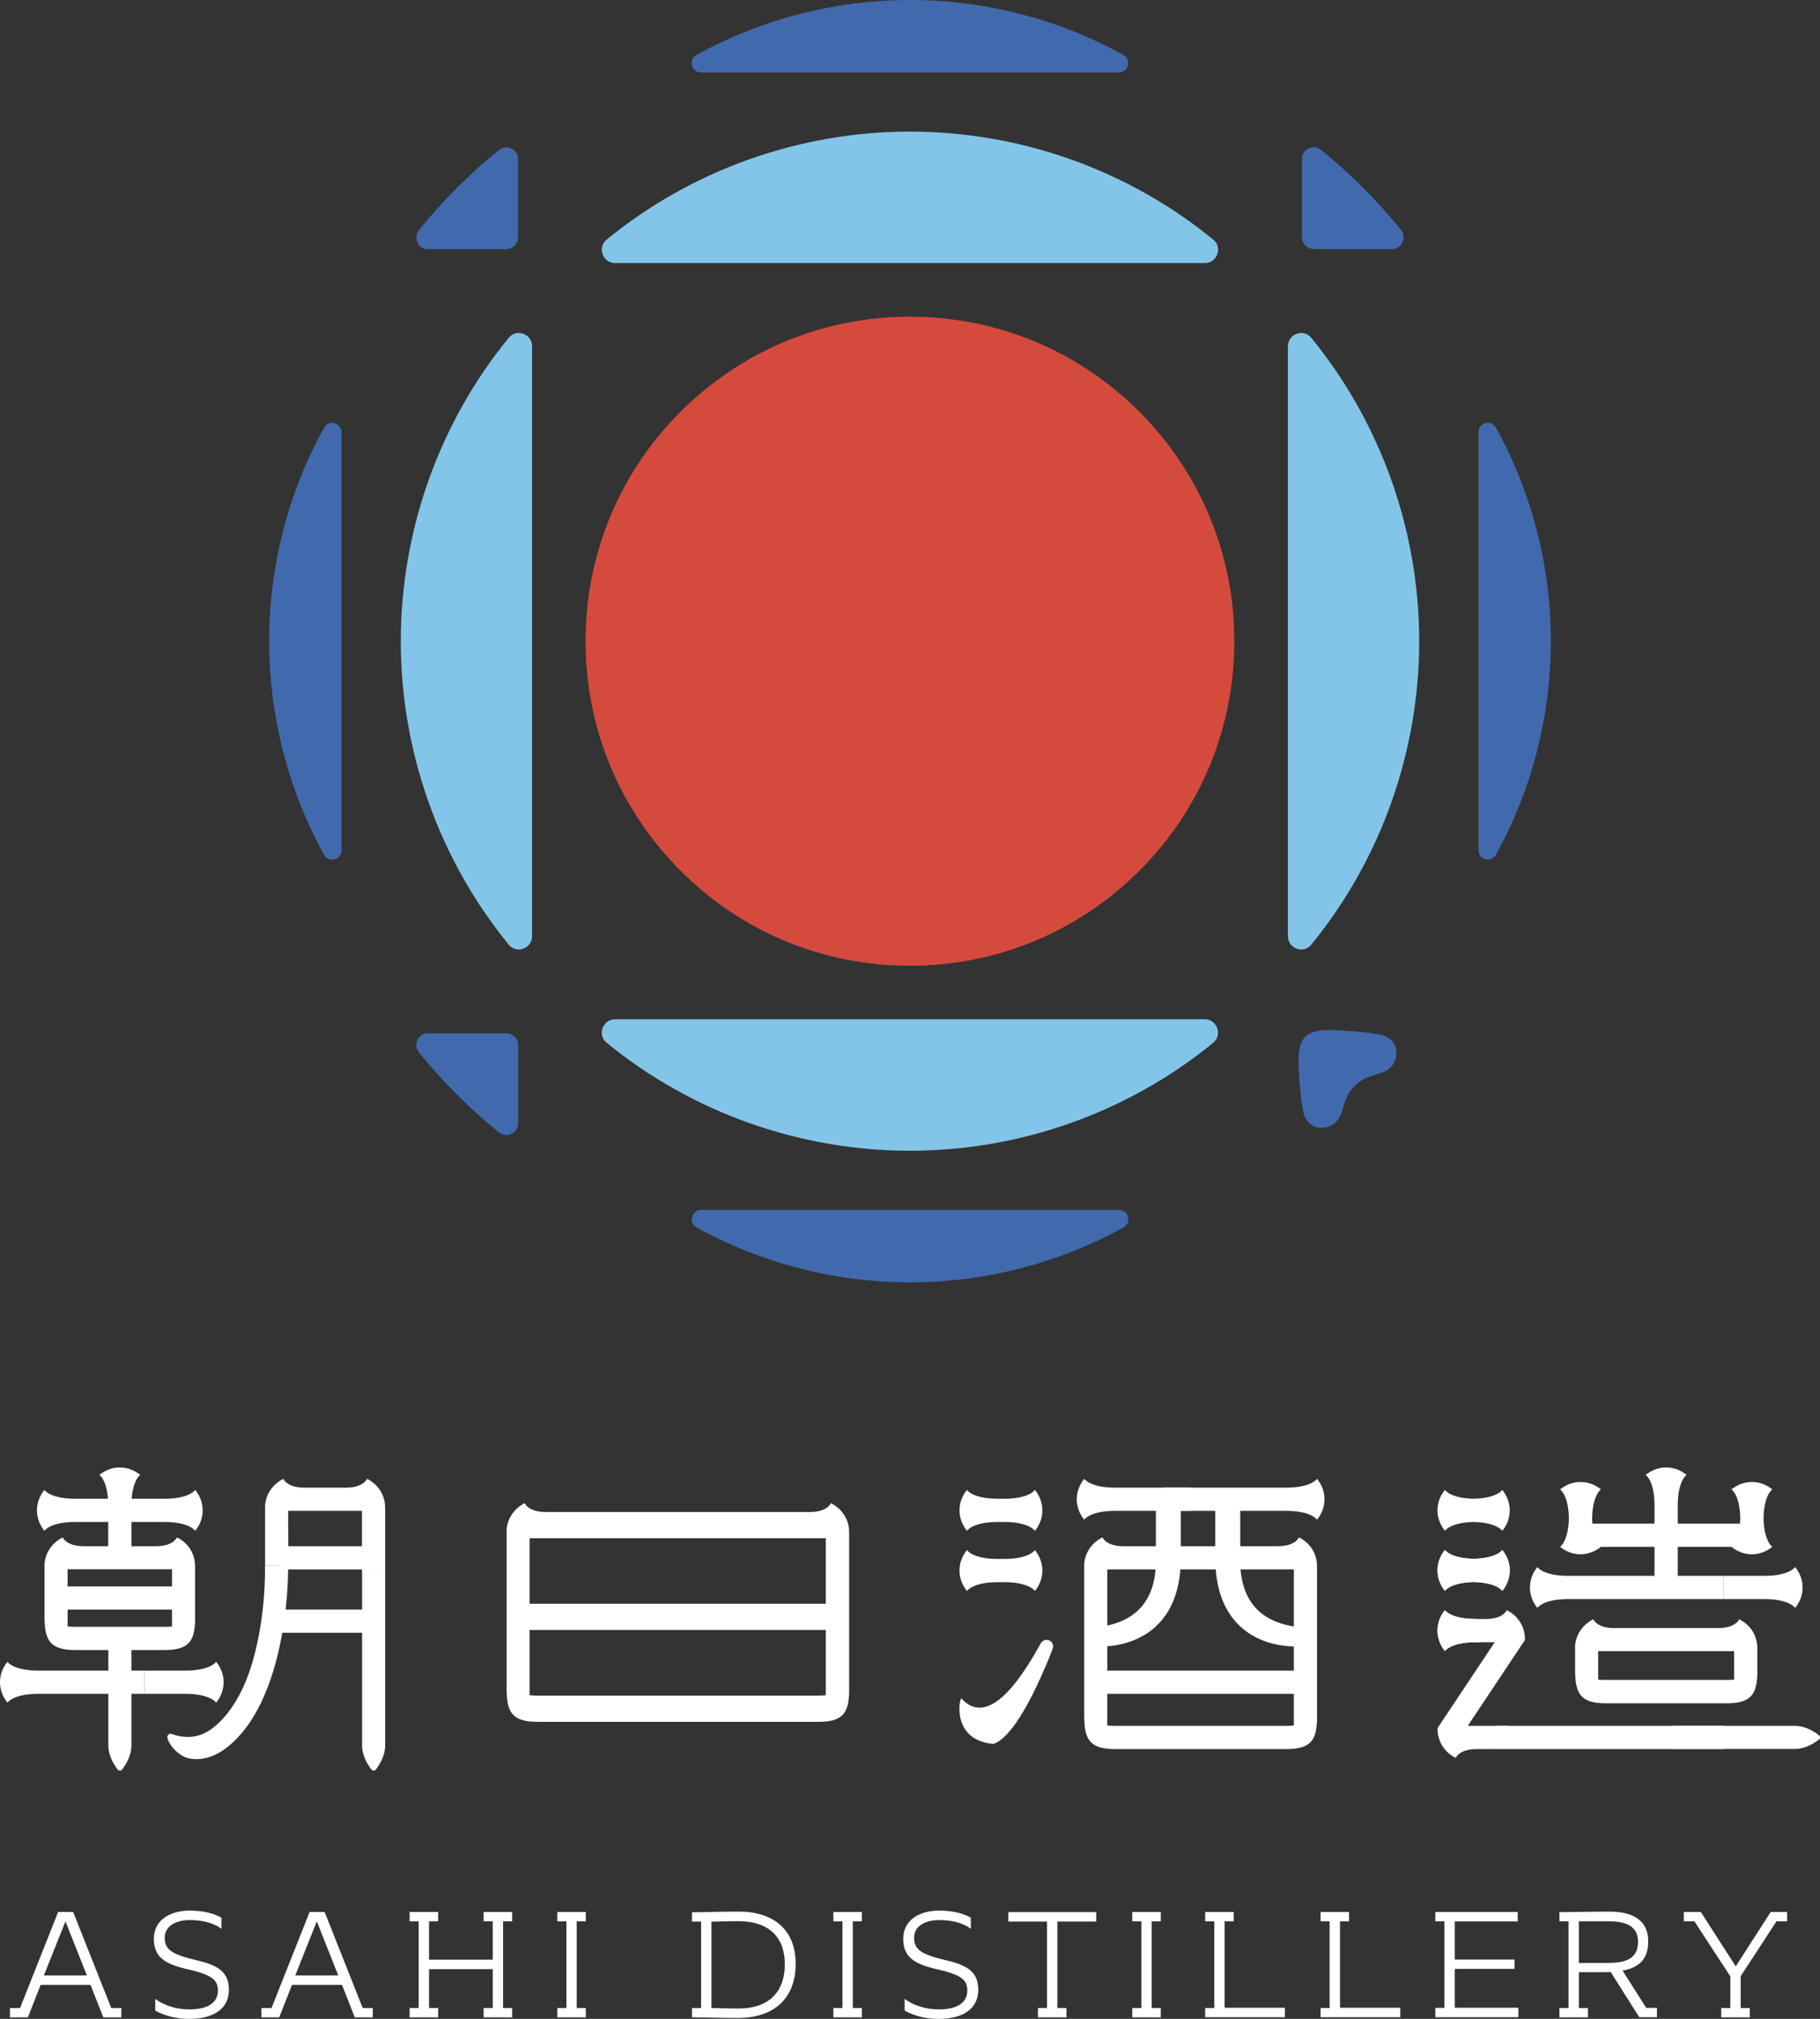 <svg viewBox="0 0 144.31 160" height="160" width="144.31" xmlns="http://www.w3.org/2000/svg" id="_レイヤー_2"><rect x="0" y="0" width="144.31" height="160" fill="#333333" stroke="none"/><defs><style>.cls-1{fill:#406aad;}.cls-2{fill:#fff;}.cls-3{fill:#83c5e8;}.cls-4{fill:#d44b3e;}</style></defs><g id="_デザイン"><g><g><path d="m7.18,157.31h-3.96l-1.01,2.57H.79v-.74h.8l3.02-7.61h1.19l3.02,7.61h.8v.74h-1.43l-1.01-2.57Zm-3.69-.75h3.4l-1.7-4.29-1.71,4.29Z" class="cls-2"></path><path d="m15.04,151.42c1.71,0,2.52.57,2.52.57v.88s-.74-.7-2.52-.7c-.94,0-1.98.38-1.98,1.41,0,.88.49,1.3,2.5,1.77,1.73.39,2.59.94,2.59,2.35s-1.09,2.3-3.15,2.3c-1.66,0-2.69-.66-2.69-.66v-.93s.97.84,2.73.84c1.52,0,2.24-.59,2.24-1.49s-.55-1.28-2.56-1.73c-1.73-.41-2.52-.99-2.52-2.38,0-1.53,1.36-2.23,2.83-2.23Z" class="cls-2"></path><path d="m27.11,157.31h-3.96l-1.01,2.57h-1.41v-.74h.8l3.02-7.61h1.19l3.02,7.61h.8v.74h-1.43l-1.01-2.57Zm-3.69-.75h3.4l-1.7-4.29-1.71,4.29Z" class="cls-2"></path><path d="m34.02,156.06v3.08h.72v.74h-2.26v-.74h.72v-6.87h-.72v-.74h2.26v.74h-.72v3.04h5.05v-3.04h-.72v-.74h2.26v.74h-.72v6.87h.72v.74h-2.26v-.74h.72v-3.08h-5.05Z" class="cls-2"></path><path d="m45.73,159.14h.72v.74h-2.26v-.74h.72v-6.87h-.72v-.74h2.26v.74h-.72v6.87Z" class="cls-2"></path><path d="m54.87,159.88v-.74h.72v-6.85h-.72v-.74c1.28,0,1.96-.05,3.73-.05,2.72,0,4.49,1.43,4.49,4.13s-1.65,4.3-4.6,4.3c-1.78,0-2.34-.05-3.62-.05Zm1.54-.74s1.23.04,2.14.04c2.5,0,3.68-1.4,3.68-3.51s-1.23-3.41-3.67-3.41c-.91,0-2.15.04-2.15.04v6.85Z" class="cls-2"></path><path d="m67.62,159.14h.72v.74h-2.26v-.74h.72v-6.87h-.72v-.74h2.26v.74h-.72v6.87Z" class="cls-2"></path><path d="m74.46,151.42c1.71,0,2.52.57,2.52.57v.88s-.74-.7-2.52-.7c-.94,0-1.98.38-1.98,1.41,0,.88.49,1.3,2.5,1.77,1.73.39,2.59.94,2.59,2.35s-1.09,2.3-3.15,2.3c-1.66,0-2.69-.66-2.69-.66v-.93s.97.84,2.73.84c1.52,0,2.24-.59,2.24-1.49s-.55-1.28-2.56-1.73c-1.73-.41-2.52-.99-2.52-2.38,0-1.53,1.36-2.23,2.83-2.23Z" class="cls-2"></path><path d="m83.02,159.14v-6.85h-3.07v-.75h6.97v.75h-3.08v6.85h.72v.74h-2.26v-.74h.72Z" class="cls-2"></path><path d="m91.32,159.14h.72v.74h-2.26v-.74h.72v-6.87h-.72v-.74h2.26v.74h-.72v6.87Z" class="cls-2"></path><path d="m95.56,159.14h.72v-6.87h-.72v-.74h2.26v.74h-.72v6.85h4.78v.75h-6.32v-.74Z" class="cls-2"></path><path d="m104.71,159.14h.72v-6.87h-.72v-.74h2.26v.74h-.72v6.85h4.78v.75h-6.32v-.74Z" class="cls-2"></path><path d="m114.53,152.27h-.72v-.74h6.53v.75h-4.99v3.02h4.74v.74h-4.74v3.08h5.04v.75h-6.58v-.74h.72v-6.87Z" class="cls-2"></path><path d="m127.71,156.29s-.38.01-.74.01h-1.78v2.84h.72v.74h-2.26v-.74h.72v-6.87h-.72v-.73c1.29,0,2.4-.04,3.98-.04,1.99,0,3.06.81,3.06,2.33,0,1.37-.63,2.08-2.03,2.35l1.87,2.95h.85v.74h-1.4l-2.27-3.59Zm-.11-.73c1.36,0,2.28-.37,2.28-1.67,0-1.1-.74-1.62-2.3-1.62h-2.39v3.3h2.41Z" class="cls-2"></path><path d="m141.7,151.53v.74h-.84l-2.84,4.35v2.52h.72v.74h-2.26v-.74h.72v-2.51l-2.85-4.36h-.84v-.74h1.35l2.77,4.31,2.77-4.31h1.3Z" class="cls-2"></path></g><g><g><path d="m10.42,130.08s0,7.11,0,8.26c0,.83-.47,1.56-.74,1.9-.09.12-.26.12-.35,0-.27-.35-.74-1.08-.74-1.9v-8.26h1.84Z" class="cls-2"></path><path d="m30.54,124.63s0,12.56,0,13.71c0,.83-.47,1.56-.74,1.9-.09.12-.26.12-.35,0-.27-.35-.74-1.08-.74-1.9v-13.71h1.84Z" class="cls-2"></path><path d="m8.58,122.58v-3.25c0-1.99-.7-2.44-.7-2.44.44-.36,1-.59,1.62-.59s1.17.23,1.62.59c0,0-.7.45-.7,2.44v3.25h-1.84Z" class="cls-2"></path><path d="m11.45,134.24H3.03c-1.99,0-2.44.7-2.44.7-.36-.44-.59-1-.59-1.62s.23-1.17.59-1.62c0,0,.45.7,2.44.7h8.42v1.84Z" class="cls-2"></path><g><path d="m9.21,120.62h-3.25c-1.99,0-2.44.7-2.44.7-.36-.44-.59-1-.59-1.62s.23-1.17.59-1.62c0,0,.45.7,2.44.7h3.25v1.84Z" class="cls-2"></path><path d="m9.79,120.62h3.25c1.99,0,2.44.7,2.44.7.36-.44.59-1,.59-1.62s-.23-1.17-.59-1.62c0,0-.45.7-2.44.7h-3.25s0,1.84,0,1.84Z" class="cls-2"></path></g><path d="m11.45,134.24h3.25c1.99,0,2.44.7,2.44.7.36-.44.59-1,.59-1.62,0-.62-.23-1.17-.59-1.62,0,0-.45.7-2.44.7h-3.25s0,1.84,0,1.84Z" class="cls-2"></path><polygon points="9.89 125.73 4.72 125.73 4.72 127.57 9.89 127.57 14.28 127.57 14.28 125.73 9.89 125.73" class="cls-2"></polygon><polygon points="25.97 122.54 22.14 122.54 22.14 124.38 25.97 124.38 29.22 124.38 29.22 122.54 25.97 122.54" class="cls-2"></polygon><polygon points="25.97 127.56 22.14 127.56 22.14 129.4 25.97 129.4 29.22 129.4 29.22 127.56 25.97 127.56" class="cls-2"></polygon><path d="m22.85,124.08c0,3.87-.88,11.16-4.73,14.31-.9.74-2,1.21-3.17.96-.59-.13-1.26-.71-1.54-1.27-.1-.19-.28-.57.06-.67.06-.02.12,0,.17.02,1.27.45,2.39.24,3.41-.62.67-.57,1.22-1.27,1.67-2.02.94-1.58,1.46-3.38,1.8-5.17.28-1.45.43-2.92.48-4.39.01-.38.02-.76.01-1.14" class="cls-2"></path><path d="m15.24,123.06c-.26-.56-.7-.97-1.21-1.22,0,0-.26.7-1.67.7h-5.71c-1.42,0-1.67-.7-1.67-.7-.51.25-.95.66-1.22,1.22-.17.37-.25.76-.23,1.15v4.25h.01c.04,1.62.54,2.31,2.43,2.31h7.07c1.83,0,2.35-.64,2.42-2.15h.01v-4.41c.01-.38-.06-.77-.23-1.15Zm-2.21,5.87h-7.07c-.22,0-.42-.01-.6-.03v-4.53h8.28v4.53c-.18.02-.38.03-.6.03Z" class="cls-2"></path><path d="m22.85,121.27v-1.53h5.85v4.9h1.84v-5.07c.01-.38-.06-.77-.23-1.15-.26-.56-.7-.97-1.21-1.22,0,0-.26.7-1.67.7h-3.29c-1.42,0-1.67-.7-1.67-.7-.51.25-.95.66-1.22,1.22-.17.37-.25.76-.23,1.15v4.52h1.84v-2.82Z" class="cls-2"></path></g><g><path d="m67.09,120.35c-.26-.56-.7-.97-1.21-1.22,0,0-.26.7-1.67.7h-20.93c-1.42,0-1.67-.7-1.67-.7-.51.25-.95.66-1.21,1.22-.17.37-.25.76-.23,1.15v12.65h.01c.04,1.62.54,2.31,2.43,2.31h22.29c1.83,0,2.35-.64,2.42-2.15h.01v-12.81c.01-.38-.06-.77-.23-1.15Zm-2.21,14.03h-22.29c-.22,0-.42-.01-.6-.03v-12.44h23.49v12.44c-.18.02-.38.03-.6.03Z" class="cls-2"></path><rect height="2.08" width="24.62" y="127.1" x="41.43" class="cls-2"></rect></g><g><g><g><path d="m94.41,119.74h-6c-1.99,0-2.44.7-2.44.7-.36-.44-.59-1-.59-1.62s.23-1.17.59-1.62c0,0,.45.7,2.44.7h6v1.84Z" class="cls-2"></path><path d="m92.23,119.74h9.76c1.99,0,2.44.7,2.44.7.36-.44.59-1,.59-1.62,0-.62-.23-1.17-.59-1.62,0,0-.45.7-2.44.7h-9.76s0,1.84,0,1.84Z" class="cls-2"></path></g><path d="m82.06,118.08s-.45.7-2.44.7h-.51c-1.99,0-2.44-.7-2.44-.7-.36.44-.59,1-.59,1.62s.23,1.17.59,1.62c0,0,.45-.7,2.44-.7h.51c1.99,0,2.44.7,2.44.7.36-.44.59-1,.59-1.62s-.23-1.17-.59-1.62Z" class="cls-2"></path><path d="m82.06,122.85s-.45.7-2.44.7h-.51c-1.99,0-2.44-.7-2.44-.7-.36.44-.59,1-.59,1.62s.23,1.17.59,1.62c0,0,.45-.7,2.44-.7h.51c1.99,0,2.44.7,2.44.7.36-.44.59-1,.59-1.62s-.23-1.17-.59-1.62Z" class="cls-2"></path><polygon points="92.34 132.4 87.16 132.4 87.16 134.24 92.34 134.24 103.23 134.24 103.23 132.4 92.34 132.4" class="cls-2"></polygon><path d="m91.65,119.34v4.39c0,2.16-.78,4.69-4.39,5.19v1.56s6.37.38,6.37-7.03v-3.99s-2.13-.27-1.98-.12Z" class="cls-2"></path><path d="m98.34,119.34s0,2.24,0,4.39.78,4.69,4.39,5.19v1.56s-6.37.38-6.37-7.03v-3.99s2.13-.27,1.98-.12Z" class="cls-2"></path><path d="m104.2,123.06c-.26-.56-.7-.97-1.21-1.22,0,0-.26.7-1.67.7h-12.23c-1.42,0-1.67-.7-1.67-.7-.51.25-.95.66-1.22,1.22-.17.37-.25.76-.23,1.15v12.1h.01c.04,1.62.54,2.31,2.43,2.31h13.59c1.83,0,2.35-.64,2.42-2.15h.01v-12.26c.01-.38-.06-.77-.23-1.15Zm-2.21,13.72h-13.59c-.22,0-.42-.01-.6-.03v-12.37h14.79v12.37c-.18.02-.38.03-.6.03Z" class="cls-2"></path></g><path d="m83.22,130.02c.23.12.34.39.25.63s-.18.5-.26.69c-.61,1.45-2.58,6.22-4.43,6.87-3.34-.28-2.72-3.6-2.55-3.61,2.38,2.66,5.3-2.6,6.3-4.37.14-.24.44-.33.69-.21h0Z" class="cls-2"></path></g><g><rect height="1.84" width="13.88" y="120.75" x="125.18" class="cls-2"></rect><g><path d="m140.53,122.59s-.7-.45-.7-2.44v-.13.46c0-1.99.7-2.44.7-2.44-.44-.36-1-.59-1.62-.59s-1.17.23-1.62.59c0,0,.7.45.7,2.44v-.46.13c0,1.99-.7,2.44-.7,2.44.44.36,1,.59,1.62.59s1.17-.23,1.62-.59Z" class="cls-2"></path><path d="m126.94,122.59s-.7-.45-.7-2.44v-.13.46c0-1.99.7-2.44.7-2.44-.44-.36-1-.59-1.62-.59s-1.17.23-1.62.59c0,0,.7.45.7,2.44v-.46.13c0,1.99-.7,2.44-.7,2.44.44.36,1,.59,1.62.59s1.17-.23,1.62-.59Z" class="cls-2"></path></g><path d="m133.03,125.87v-6.54c0-1.99.7-2.44.7-2.44-.44-.36-1-.59-1.62-.59s-1.17.23-1.62.59c0,0,.7.45.7,2.44v6.54h1.84Z" class="cls-2"></path><path d="m117.01,128.31c-1.99,0-2.44-.7-2.44-.7-.36.44-.59,1-.59,1.62s.23,1.17.59,1.62c0,0,.45-.7,2.44-.7h.42" class="cls-2"></path><g><path d="m136.65,126.73h-12.31c-1.99,0-2.44.7-2.44.7-.36-.44-.59-1-.59-1.62s.23-1.17.59-1.62c0,0,.45.7,2.44.7h12.31v1.84Z" class="cls-2"></path><path d="m136.65,126.73h3.25c1.99,0,2.44.7,2.44.7.36-.44.59-1,.59-1.62,0-.62-.23-1.17-.59-1.62,0,0-.45.7-2.44.7h-3.25s0,1.84,0,1.84Z" class="cls-2"></path></g><path d="m136.65,136.78h-17.98c-.04.61-.17,1.23-.2,1.84h18.18v-1.84Z" class="cls-2"></path><path d="m114.57,121.32s.45-.7,2.44-.7h.13-.46c1.99,0,2.44.7,2.44.7.36-.44.59-1,.59-1.62s-.23-1.17-.59-1.62c0,0-.45.7-2.44.7h.46-.13c-1.99,0-2.44-.7-2.44-.7-.36.44-.59,1-.59,1.62s.23,1.17.59,1.62Z" class="cls-2"></path><path d="m114.57,126.08s.45-.7,2.44-.7h.13-.46c1.99,0,2.44.7,2.44.7.36-.44.59-1,.59-1.62s-.23-1.17-.59-1.62c0,0-.45.7-2.44.7h.46-.13c-1.99,0-2.44-.7-2.44-.7-.36.44-.59,1-.59,1.62s.23,1.17.59,1.62Z" class="cls-2"></path><path d="m114.57,126.08s.45-.7,2.44-.7h.13-.46c1.99,0,2.44.7,2.44.7.36-.44.59-1,.59-1.62s-.23-1.17-.59-1.62c0,0-.45.7-2.44.7h.46-.13c-1.99,0-2.44-.7-2.44-.7-.36.44-.59,1-.59,1.62s.23,1.17.59,1.62Z" class="cls-2"></path><path d="m132.67,136.78s8.5,0,9.65,0c.83,0,1.56.47,1.9.74.12.09.12.26,0,.35-.35.27-1.08.74-1.9.74h-9.65v-1.84Z" class="cls-2"></path><path d="m139.11,129.55c-.26-.56-.7-.97-1.21-1.22,0,0-.26.7-1.67.7h-8.22c-1.42,0-1.67-.7-1.67-.7-.51.25-.95.66-1.22,1.22-.17.37-.25.76-.23,1.15v1.98h.01c.04,1.62.54,2.31,2.43,2.31h9.58c1.83,0,2.35-.64,2.42-2.15h.01v-2.14c.01-.38-.06-.77-.23-1.15Zm-2.21,3.59h-9.58c-.22,0-.42-.01-.6-.03v-2.25h10.78v2.25c-.18.02-.38.03-.6.03Z" class="cls-2"></path><path d="m116.38,136.78h3.14c-.06.61-.98,1.22-1.05,1.84h-1.37c-1.42,0-1.67.7-1.67.7-.51-.25-.95-.66-1.21-1.22-.17-.37-.25-.76-.23-1.15l4.53-6.8h-2.29c.06-.61.13-1.22.2-1.84h1.37c1.42,0,1.67-.7,1.67-.7.51.25.95.66,1.21,1.22.17.37.25.76.23,1.15l-4.53,6.8Z" class="cls-2"></path><path d="m117.01,128.31c-1.99,0-2.44-.7-2.44-.7-.36.44-.59,1-.59,1.62s.23,1.17.59,1.62c0,0,.45-.7,2.44-.7h.42" class="cls-2"></path></g></g><g><path d="m26.33,33.51c-.27,0-.5.14-.64.39-2.85,5.15-4.35,11-4.35,16.92s1.51,11.77,4.35,16.92c.14.25.36.39.64.39.19,0,.38-.07.52-.2.15-.14.23-.32.23-.54v-33.13c0-.48-.39-.74-.75-.74Z" class="cls-1"></path><path d="m118.62,33.9c-.14-.25-.37-.39-.64-.39-.36,0-.75.26-.75.74v33.13c0,.22.08.4.23.54.14.13.33.2.52.2.27,0,.5-.14.64-.39,2.85-5.15,4.35-11,4.35-16.92s-1.51-11.77-4.35-16.92Z" class="cls-1"></path><path d="m55.59,5.74h33.13c.48,0,.74-.38.74-.75,0-.27-.14-.5-.39-.64-5.15-2.85-11-4.35-16.92-4.35s-11.77,1.51-16.92,4.35c-.25.14-.39.36-.39.64,0,.19.07.38.2.52.14.15.32.23.54.23Z" class="cls-1"></path><path d="m88.72,95.89h-33.13c-.22,0-.4.08-.54.23-.13.14-.2.33-.2.52,0,.27.14.5.39.64,5.15,2.85,11,4.35,16.92,4.35s11.77-1.51,16.92-4.35c.25-.14.39-.37.39-.64,0-.37-.25-.75-.74-.75Z" class="cls-1"></path><path d="m41.12,26.39c-.31,0-.58.14-.78.38-5.52,6.75-8.56,15.29-8.56,24.05s3.04,17.29,8.56,24.05c.2.24.48.38.78.38.27,0,.54-.11.74-.29.15-.14.33-.38.33-.77V27.45c0-.66-.54-1.06-1.07-1.06Z" class="cls-3"></path><path d="m103.19,26.39c-.53,0-1.07.4-1.07,1.06v46.74c0,.66.54,1.06,1.07,1.06.31,0,.58-.14.78-.38,5.52-6.75,8.56-15.29,8.56-24.05s-3.04-17.3-8.56-24.05c-.2-.24-.48-.38-.78-.38Z" class="cls-3"></path><path d="m72.15,25.1c-6.87,0-13.33,2.68-18.19,7.53-4.86,4.86-7.53,11.32-7.53,18.19s2.68,13.33,7.53,18.19c4.86,4.86,11.32,7.53,18.19,7.53h0c6.87,0,13.33-2.68,18.19-7.53s7.53-11.32,7.53-18.19c0-6.87-2.68-13.33-7.53-18.19-4.86-4.86-11.32-7.53-18.19-7.53Z" class="cls-4"></path><path d="m95.52,80.78h-46.74c-.55,0-.87.36-1,.71-.12.33-.1.81.32,1.15,6.75,5.52,15.29,8.56,24.05,8.56s17.3-3.04,24.05-8.56c.41-.34.43-.82.32-1.15-.12-.34-.45-.71-.99-.71Z" class="cls-3"></path><path d="m48.79,20.85h46.74c.55,0,.87-.36.99-.71.12-.33.1-.81-.32-1.15-6.75-5.52-15.29-8.56-24.05-8.56s-17.3,3.04-24.05,8.56c-.41.34-.44.82-.32,1.15.12.34.45.71,1,.71Z" class="cls-3"></path><path d="m109.74,82.09s-.08-.03-.12-.04c-.82-.25-3.37-.41-4.19-.42h-.01c-.39,0-.73.03-1.04.1-.6.13-.95.39-1.15.81-.17.38-.26.84-.27,1.46v.09c0,.84.18,3.39.42,4.19.01.04.02.08.04.12.23.63.81,1.03,1.45.98.75-.04,1.27-.48,1.53-1.29.04-.11.07-.22.1-.33.19-.63.35-1.13.91-1.69.56-.56,1.06-.72,1.69-.91.1-.03.21-.07.33-.1.81-.26,1.24-.78,1.29-1.53.04-.65-.35-1.22-.98-1.45Z" class="cls-1"></path><path d="m104.16,19.74h6.2c.37,0,.68-.2.84-.53.16-.33.11-.72-.12-1-1.88-2.32-4-4.44-6.32-6.32-.17-.14-.38-.22-.59-.22-.46,0-.94.35-.94.93v6.2c0,.51.42.93.93.93Z" class="cls-1"></path><path d="m40.14,81.89h-6.2c-.58,0-.93.48-.93.94,0,.21.07.42.22.59,1.88,2.32,4,4.44,6.32,6.32.29.23.67.28,1.01.12.33-.16.53-.47.53-.84v-6.2c0-.51-.42-.93-.93-.93Z" class="cls-1"></path><path d="m33.95,19.74h6.2c.51,0,.93-.42.93-.93v-6.2c0-.58-.48-.93-.94-.93-.21,0-.42.07-.59.22-2.32,1.88-4.44,4-6.32,6.32-.23.29-.28.67-.12,1.01.16.33.47.53.84.53Z" class="cls-1"></path></g></g></g></svg>